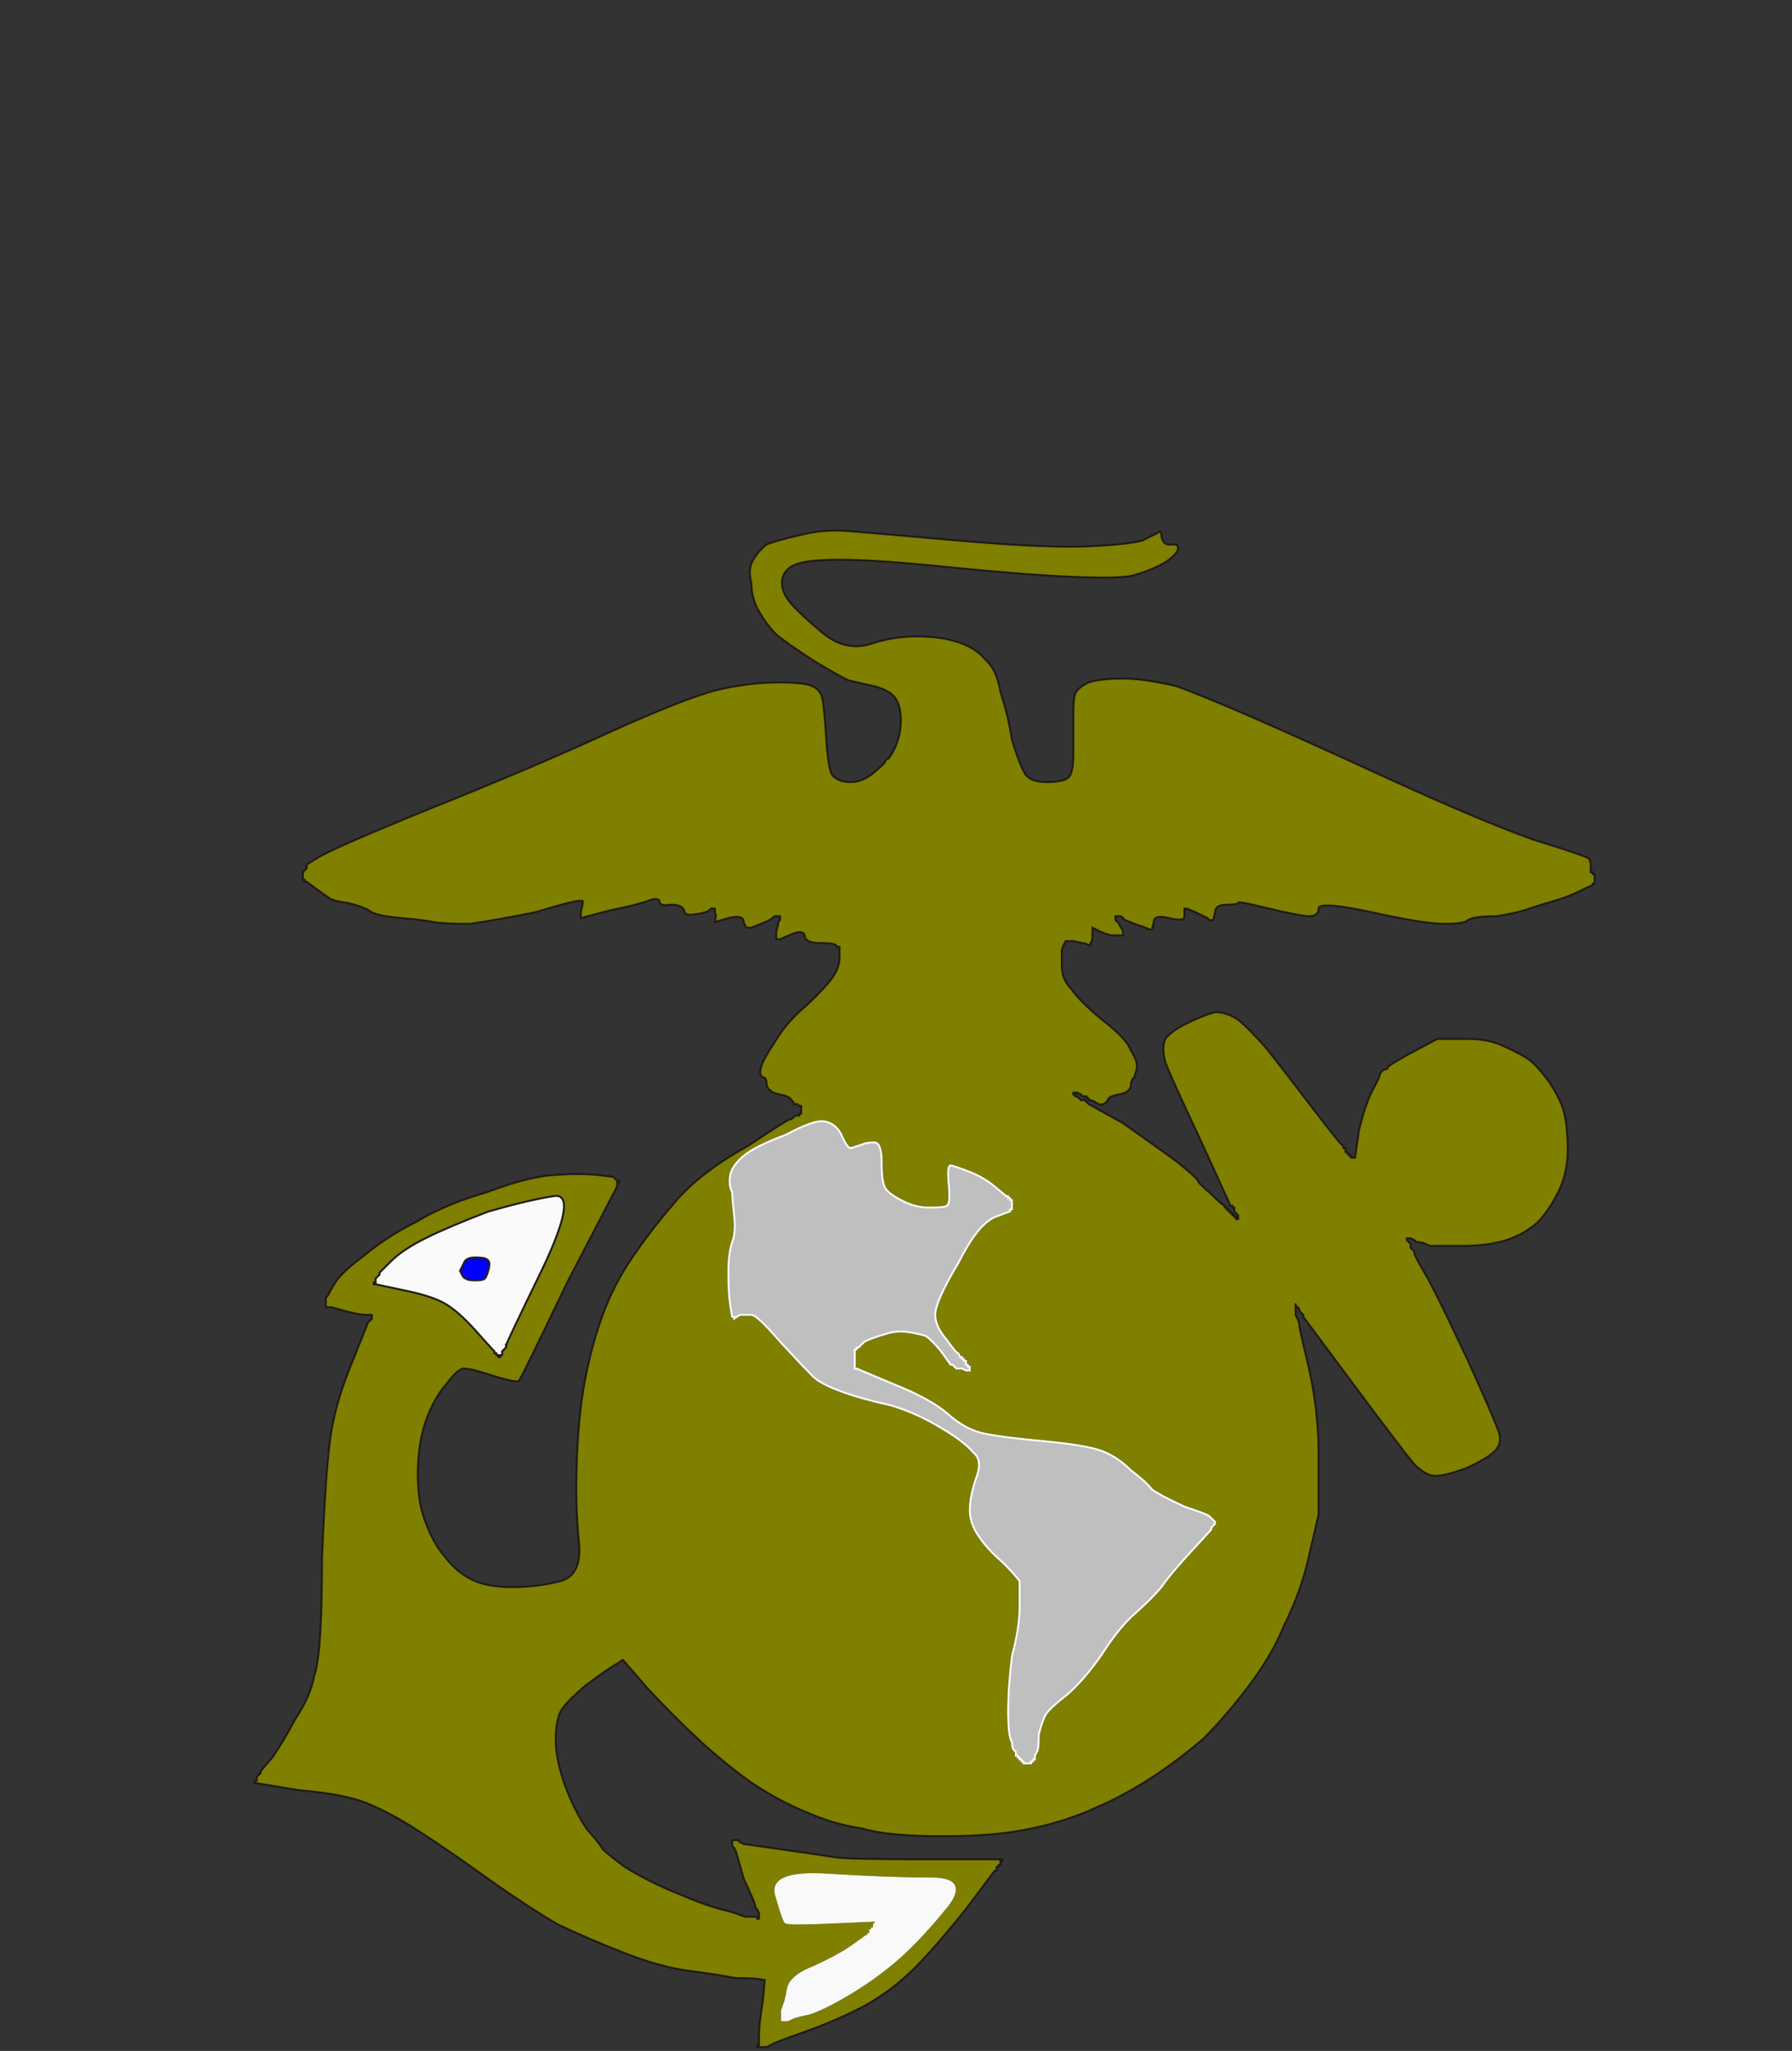 <?xml version="1.0"?><svg width="935" height="1070" xmlns="http://www.w3.org/2000/svg">
 <rect width="100%" height="100%" fill="#333333" stroke="none"/>
 <g>
  <title>Layer 1</title>
  <path id="svg_1" fill="#FAFAFA" fill-rule="evenodd" stroke="#FAFAFA" stroke-width="1px" d="m264,702l0,1l-1,1l-1,1l0,1l0,1l-1,0l0,1l-1,0l0,0l0,-1l0,0l-1,0l0,-1l0,0l-1,0l0,0l0,0l0,-1l0,0l-1,-1q-1,-1 -9,-10q-9,-10 -16,-14q-7,-4 -22,-7l-14,-3l0,0l0,0l-1,0l0,0l0,-1l1,0l0,-1l0,-1l1,-1l1,-1l0,0l0,-1l0,0l0,0l6,-6q6,-6 18,-12q12,-6 33,-14q21,-6 34,-8q13,-2 -6,38q-19,39 -19,40zm-23,-37l-1,-2l2,-4q1,-3 6,-3q5,0 6,1q2,1 1,5q-1,4 -2,5q-1,1 -5,1q-4,0 -5,-1q-1,0 -2,-2z"/>
  <path id="svg_2" fill="#7f7f00" fill-rule="evenodd" stroke="#1F1A17" stroke-width="1px" d="m830,452l0,3l1,0l0,1l0,0l1,0l0,2l0,3l-1,0l0,1l0,0q-1,0 -7,3q-6,3 -13,5q-7,2 -13,4q-5,2 -17,4q-12,0 -15,2q-2,2 -12,2q-11,0 -38,-6q-28,-6 -28,-2q0,4 -5,4q-4,0 -21,-4q-16,-4 -16,-3q0,1 -6,1q-6,0 -6,4l-1,4l-1,0l-1,0l-1,-1q-2,-1 -6,-3l-5,-2l0,0l-1,0l0,0q0,0 0,4q0,3 -8,1q-8,-2 -8,2l-1,4l-1,0q-2,-1 -8,-3l-5,-2l-1,-1l-1,-1l-1,0l-2,0l0,1l0,1l2,2q0,1 1,2l1,2l0,1l0,1l-1,0l0,0l-2,0l-2,0l-1,0q-1,0 -6,-2l-4,-2l0,4q0,3 -1,4l0,1l-1,0q-2,-1 -3,-1q-1,0 -5,-1l-4,0l-1,2q-1,2 -1,3l0,1l0,7q0,7 5,12q4,6 16,16q13,10 15,16q4,6 3,10q-1,3 -1,4q-2,1 -2,5q-1,3 -6,4q-6,1 -6,3q-2,3 -5,2q-3,-2 -4,-2l-1,0l0,-1l0,0l-1,0l0,-1l-1,0l-1,0l-1,-1l-2,-1l-1,0l-1,0l0,1l0,0l1,0l0,1l0,0l1,0l0,0l0,0l1,1l1,1l1,0l1,0l1,1l1,1l18,10q17,12 28,20q11,9 11,10q0,1 7,7q6,6 7,6l0,1l0,0l1,0l0,0l0,0l0,1l0,0l1,0l0,1l0,0l1,0l0,0l0,0l0,1l0,0l1,0l0,1l0,0l1,0l0,0l0,0l0,1l0,0l1,0l0,1l0,0l1,0l0,-1l0,-1l-1,-1l-1,-1l0,-1l0,-1l-1,0l0,0l0,-1l-1,0l-16,-35q-16,-34 -18,-40q-2,-7 0,-12q3,-4 11,-8q8,-4 15,-6q6,0 12,4q5,4 14,14q8,10 24,31q16,21 17,21l0,0l0,1l1,0l0,1l0,1l1,0l0,1l0,0l1,0l0,0l0,0l0,1l0,0l1,0l0,1l1,0l1,0l2,-14q3,-13 7,-21q4,-7 4,-9q1,-1 2,-2q2,0 2,-1q0,-1 11,-7q11,-6 15,-8q4,0 16,0q11,0 19,4q9,4 13,7q4,3 10,11q6,9 8,16q2,8 2,20q0,12 -5,22q-5,10 -11,16q-7,6 -16,9q-10,3 -22,3q-13,0 -18,0q-4,-2 -6,-2l-1,0l-1,-1l-2,-1l-1,0l-1,0l0,1l0,0l1,1l1,1l0,1l0,1l1,1l1,1l0,1q0,1 7,13q6,11 21,43q14,31 16,37q2,6 -2,10q-4,4 -15,9q-11,4 -16,4q-5,0 -11,-6q-6,-7 -32,-42l-26,-35l0,0l0,-1l0,0l0,0l-1,-1l-1,-1l0,0l0,0l0,-1l0,0l-1,-1l-1,-1l0,0l0,-1l0,0l0,0l0,2l0,1l0,1l0,2l1,2q1,2 1,4q0,1 5,22q5,22 5,45q0,23 0,31q-2,9 -6,26q-4,16 -12,32q-6,15 -18,31q-12,16 -24,28q-14,12 -28,21q-14,9 -28,15q-15,7 -34,11q-18,4 -46,4q-29,0 -42,-4q-14,-2 -28,-8q-15,-6 -30,-16q-14,-10 -27,-22q-13,-12 -27,-27l-13,-15l-3,2q-4,2 -16,11q-12,10 -14,15q-2,5 -2,14q0,10 5,24q5,13 11,22q7,8 8,10q0,1 12,10q13,8 28,14q14,6 22,8q8,2 10,3l3,1l3,0l3,0l0,1l1,0l0,-1l0,-2l-1,-2l-1,-1l0,-1q0,-1 -6,-14l-4,-14l-1,-2l-1,-1l0,-1l0,-2l2,0l1,0l1,1l2,1l21,3q21,3 27,4q7,1 47,1l40,0l0,1l-1,0l0,1l0,1l-1,0l0,1l0,0l-1,0l0,1l0,1l-1,0l0,0l-15,20q-16,20 -27,31q-11,11 -25,19q-15,8 -32,14q-17,6 -18,7l-2,1l-1,0l-1,0l-1,0l-1,0l0,0l0,0l-1,0l0,0l0,-1l1,0l0,-5q0,-6 2,-18l1,-11l-1,0q-2,-1 -14,-1q-11,-2 -26,-4q-14,-2 -32,-9q-18,-7 -35,-15q-17,-10 -38,-25q-21,-15 -35,-24q-14,-9 -26,-14q-12,-5 -36,-7l-24,-4l0,0l0,0l1,0l0,0l0,-1l1,0l0,-1l0,-1l1,-1l1,-1l0,0l0,-1l0,0q0,0 6,-7q5,-7 12,-20q8,-12 10,-23q4,-11 4,-61q2,-50 5,-67q3,-17 11,-36l8,-20l1,-1l1,-1l0,-1l0,-1l-3,0q-3,0 -11,-2l-7,-2l-1,0l-2,0l0,-2l0,-3l1,-1q1,-2 4,-7q3,-5 15,-14q12,-10 28,-18q15,-9 36,-15q21,-8 35,-9q14,-1 23,0l8,1l1,1l1,1l0,0l0,0l1,0l0,0l0,1l-1,0l0,1l0,1l-26,50q-24,50 -25,51q0,2 -13,-2q-12,-4 -16,-4q-3,0 -9,8q-7,8 -11,20q-4,12 -4,27q0,15 4,25q4,11 10,18q6,8 14,12q8,4 21,4q13,0 25,-3q12,-3 10,-21q-2,-19 -1,-44q1,-25 5,-44q4,-19 10,-34q6,-15 16,-29q9,-13 22,-28q14,-15 36,-27q21,-14 22,-14q1,0 2,-1l1,-1l1,0l1,0l0,-1l1,0l0,-2l0,-2l-1,0l-1,-1l-1,0l-1,0l0,-1q0,0 -1,-1q-1,-2 -6,-3q-6,-1 -7,-5q0,-4 -2,-4q-2,-1 -1,-5q1,-4 7,-13q6,-10 14,-17q8,-7 14,-14q6,-7 6,-13l0,-5l0,0l0,-1l0,0l0,0l-1,0l0,0l-1,-1q-1,-1 -8,-1q-7,0 -8,-3q0,-4 -6,-2l-7,3l-1,0l-1,0l0,-4q1,-3 1,-4l0,-1l1,-1l0,-2l-1,0l-2,0l-1,1q-1,1 -6,3l-5,2l-2,0q-1,0 -2,-3q0,-4 -8,-2l-7,2l0,-1q1,-2 0,-4l0,-2l-1,0l-1,0l-1,1q-1,1 -7,2q-6,1 -6,-2q-1,-3 -7,-3q-6,1 -6,-2q-1,-2 -6,0q-5,2 -20,5l-15,4l0,-3q1,-4 1,-5l0,-1l-2,0q-3,0 -23,6q-20,4 -34,6q-14,0 -19,-1q-5,-1 -16,-2q-12,-1 -16,-3q-4,-3 -13,-5q-8,-1 -10,-3q-3,-2 -7,-5l-4,-3l-1,0l0,0l0,-1l-1,0l0,-2l0,-2l1,-1l1,-1l0,-1l0,-1l5,-3q5,-4 59,-26q55,-22 94,-40q40,-18 56,-22q17,-4 32,-4q14,0 18,2q4,2 5,6q1,4 2,20q1,16 3,20q3,4 10,4q6,0 12,-5q6,-5 6,-6q0,-1 1,-1q1,0 4,-6q3,-7 3,-14q0,-8 -3,-12q-3,-4 -11,-6q-9,-2 -13,-3q-3,-1 -18,-10q-14,-9 -20,-14q-5,-5 -9,-12q-4,-7 -4,-15q-2,-7 1,-12q3,-5 7,-8q5,-2 18,-5q12,-3 24,-2q13,1 58,5q46,4 68,3q21,-1 28,-3q6,-3 8,-4q2,-2 2,2q1,5 6,4q4,0 2,4q-3,4 -9,7q-6,3 -13,5q-6,2 -31,1q-25,-1 -65,-5q-39,-4 -58,-4q-18,0 -24,3q-6,3 -6,9q0,5 4,10q5,6 17,16q12,10 25,6q12,-4 24,-4q13,0 22,3q9,3 14,9q6,5 8,17q4,12 6,25q4,13 7,18q3,4 11,4q8,0 11,-2q3,-2 3,-12q0,-10 0,-20q0,-10 1,-12q1,-3 7,-6q6,-2 18,-2q11,0 28,4q16,6 39,16q23,10 71,32q48,22 76,32q29,9 29,10q1,1 1,4zm-305,172l1,0l0,0l0,0l0,1l0,0l1,0l0,1l0,0l1,0l0,0l0,0l0,1l0,0l0,1l0,2l0,0l0,0l0,1l0,0l-1,0l0,1l-8,3q-9,4 -19,24q-12,20 -12,27q0,6 6,13q5,7 6,7q1,2 1,2l1,0l0,0l0,0l0,1l0,0l1,0l0,1l0,0l1,0l0,1l0,1l1,0l0,0l0,1l1,0l0,1l0,1l-2,0l-2,-1l-2,0l-1,0l-1,-1l-1,-1l0,0l-1,0l0,0q0,0 -5,-7q-5,-6 -8,-8q-3,-1 -9,-2q-6,-1 -12,1q-7,2 -11,4l-3,3l-1,0l0,1l0,0l-1,0l0,2l0,1l0,2l0,2l0,1l0,2l1,0l0,0l19,8q20,8 29,16q9,8 19,10q10,2 32,4q21,2 29,5q8,3 15,10q8,6 11,10q4,3 17,9q12,4 13,5l1,1l0,0l0,0l1,1l1,1l0,0l0,0l0,1l0,0l-1,1l-1,1l0,0l0,1l-11,12q-11,12 -15,18q-5,6 -14,14q-8,7 -17,21q-9,13 -18,21q-9,7 -11,10q-2,3 -4,11q0,8 -1,9l-1,2l0,1l0,1l-1,0l0,0l0,1l-1,0l0,0l0,1l-2,0l-2,0l0,-1l0,0l-1,0l0,-1l0,0l-1,0l0,0l0,0l0,-1l0,0l-1,0l0,-1l0,0l-1,0l0,-1l0,-1l-1,-1q-1,-1 -1,-4q-2,-3 -2,-16q0,-13 2,-29q4,-15 4,-26q0,-10 0,-13q-2,-3 -9,-10q-8,-7 -12,-13q-5,-7 -5,-14q0,-7 3,-16q4,-10 -1,-14q-5,-6 -17,-13q-13,-8 -27,-12q-14,-3 -25,-7q-11,-4 -15,-8q-4,-4 -17,-18q-12,-14 -15,-14q-3,0 -6,0l-3,2l0,-1l-1,0l-1,-6q-1,-6 -1,-17q0,-10 2,-16q2,-5 1,-14q-1,-9 -1,-12q-2,-4 -1,-9q1,-5 7,-10q6,-5 22,-11q15,-8 20,-7q6,1 9,7q3,7 5,7q3,-1 6,-2q2,-1 6,-1q4,0 4,10q0,11 2,14q2,3 8,6q7,4 15,4q8,0 9,-1q2,-1 1,-11q-1,-10 1,-10q1,0 9,3q8,3 14,8q6,5 6,5zm-261,78l0,1l-1,1l-1,1l0,1l0,1l-1,0l0,1l-1,0l0,0l0,-1l0,0l-1,0l0,-1l0,0l-1,0l0,0l0,0l0,-1l0,0l-1,-1q-1,-1 -9,-10q-9,-10 -16,-14q-7,-4 -22,-7l-14,-3l0,0l0,0l-1,0l0,0l0,-1l1,0l0,-1l0,-1l1,-1l1,-1l0,0l0,-1l0,0l0,0l6,-6q6,-6 18,-12q12,-6 33,-14q21,-6 34,-8q13,-2 -6,38q-19,39 -19,40zm149,351l-2,1l-1,0l-2,0l0,-2l0,-3l1,-3q1,-2 2,-8q1,-7 14,-12q13,-6 20,-11l7,-5l1,0l0,0l0,-1l1,0l0,-1l0,-1l1,0l0,-1l0,0l1,0l0,-1l0,-1l1,-1l0,-1l-23,1q-22,1 -24,0q-1,0 -5,-14q-4,-13 27,-11q32,2 54,2q21,0 6,17q-14,17 -26,27q-12,10 -26,18q-14,8 -20,9q-5,1 -7,2z"/>
  <path id="svg_3" fill="#bfbfbf" fill-rule="evenodd" stroke="#FCFCFC" stroke-width="1px" d="m525,624l1,0l0,0l0,0l0,1l0,0l1,0l0,1l0,0l1,0l0,0l0,0l0,1l0,0l0,1l0,2l0,0l0,0l0,1l0,0l-1,0l0,1l-8,3q-9,4 -19,24q-12,20 -12,27q0,6 6,13q5,7 6,7q1,2 1,2l1,0l0,0l0,0l0,1l0,0l1,0l0,1l0,0l1,0l0,1l0,1l1,0l0,0l0,1l1,0l0,1l0,1l-2,0l-2,-1l-2,0l-1,0l-1,-1l-1,-1l0,0l-1,0l0,0q0,0 -5,-7q-5,-6 -8,-8q-3,-1 -9,-2q-6,-1 -12,1q-7,2 -11,4l-3,3l-1,0l0,1l0,0l-1,0l0,2l0,1l0,2l0,2l0,1l0,2l1,0l0,0l19,8q20,8 29,16q9,8 19,10q10,2 32,4q21,2 29,5q8,3 15,10q8,6 11,10q4,3 17,9q12,4 13,5l1,1l0,0l0,0l1,1l1,1l0,0l0,0l0,1l0,0l-1,1l-1,1l0,0l0,1l-11,12q-11,12 -15,18q-5,6 -14,14q-8,7 -17,21q-9,13 -18,21q-9,7 -11,10q-2,3 -4,11q0,8 -1,9l-1,2l0,1l0,1l-1,0l0,0l0,1l-1,0l0,0l0,1l-2,0l-2,0l0,-1l0,0l-1,0l0,-1l0,0l-1,0l0,0l0,0l0,-1l0,0l-1,0l0,-1l0,0l-1,0l0,-1l0,-1l-1,-1q-1,-1 -1,-4q-2,-3 -2,-16q0,-13 2,-29q4,-15 4,-26q0,-10 0,-13q-2,-3 -9,-10q-8,-7 -12,-13q-5,-7 -5,-14q0,-7 3,-16q4,-10 -1,-14q-5,-6 -17,-13q-13,-8 -27,-12q-14,-3 -25,-7q-11,-4 -15,-8q-4,-4 -17,-18q-12,-14 -15,-14q-3,0 -6,0l-3,2l0,-1l-1,0l-1,-6q-1,-6 -1,-17q0,-10 2,-16q2,-5 1,-14q-1,-9 -1,-12q-2,-4 -1,-9q1,-5 7,-10q6,-5 22,-11q15,-8 20,-7q6,1 9,7q3,7 5,7q3,-1 6,-2q2,-1 6,-1q4,0 4,10q0,11 2,14q2,3 8,6q7,4 15,4q8,0 9,-1q2,-1 1,-11q-1,-10 1,-10q1,0 9,3q8,3 14,8q6,5 6,5z"/>
  <path id="svg_5" fill="#0000ff" fill-rule="evenodd" stroke="#26211F" stroke-width="1px" d="m241,665l-1,-2l2,-4q1,-3 6,-3q5,0 6,1q2,1 1,5q-1,4 -2,5q-1,1 -5,1q-4,0 -5,-1q-1,0 -2,-2z"/>
  <path id="svg_11" fill="#F9F9F9" fill-rule="evenodd" stroke="#F9F9F9" stroke-width="1px" d="m413,1053l-2,1l-1,0l-2,0l0,-2l0,-3l1,-3q1,-2 2,-8q1,-7 14,-12q13,-6 20,-11l7,-5l1,0l0,0l0,-1l1,0l0,-1l0,-1l1,0l0,-1l0,0l1,0l0,-1l0,-1l1,-1l0,-1l-23,1q-22,1 -24,0q-1,0 -5,-14q-4,-13 27,-11q32,2 54,2q21,0 6,17q-14,17 -26,27q-12,10 -26,18q-14,8 -20,9q-5,1 -7,2z"/>
 </g>
</svg>
